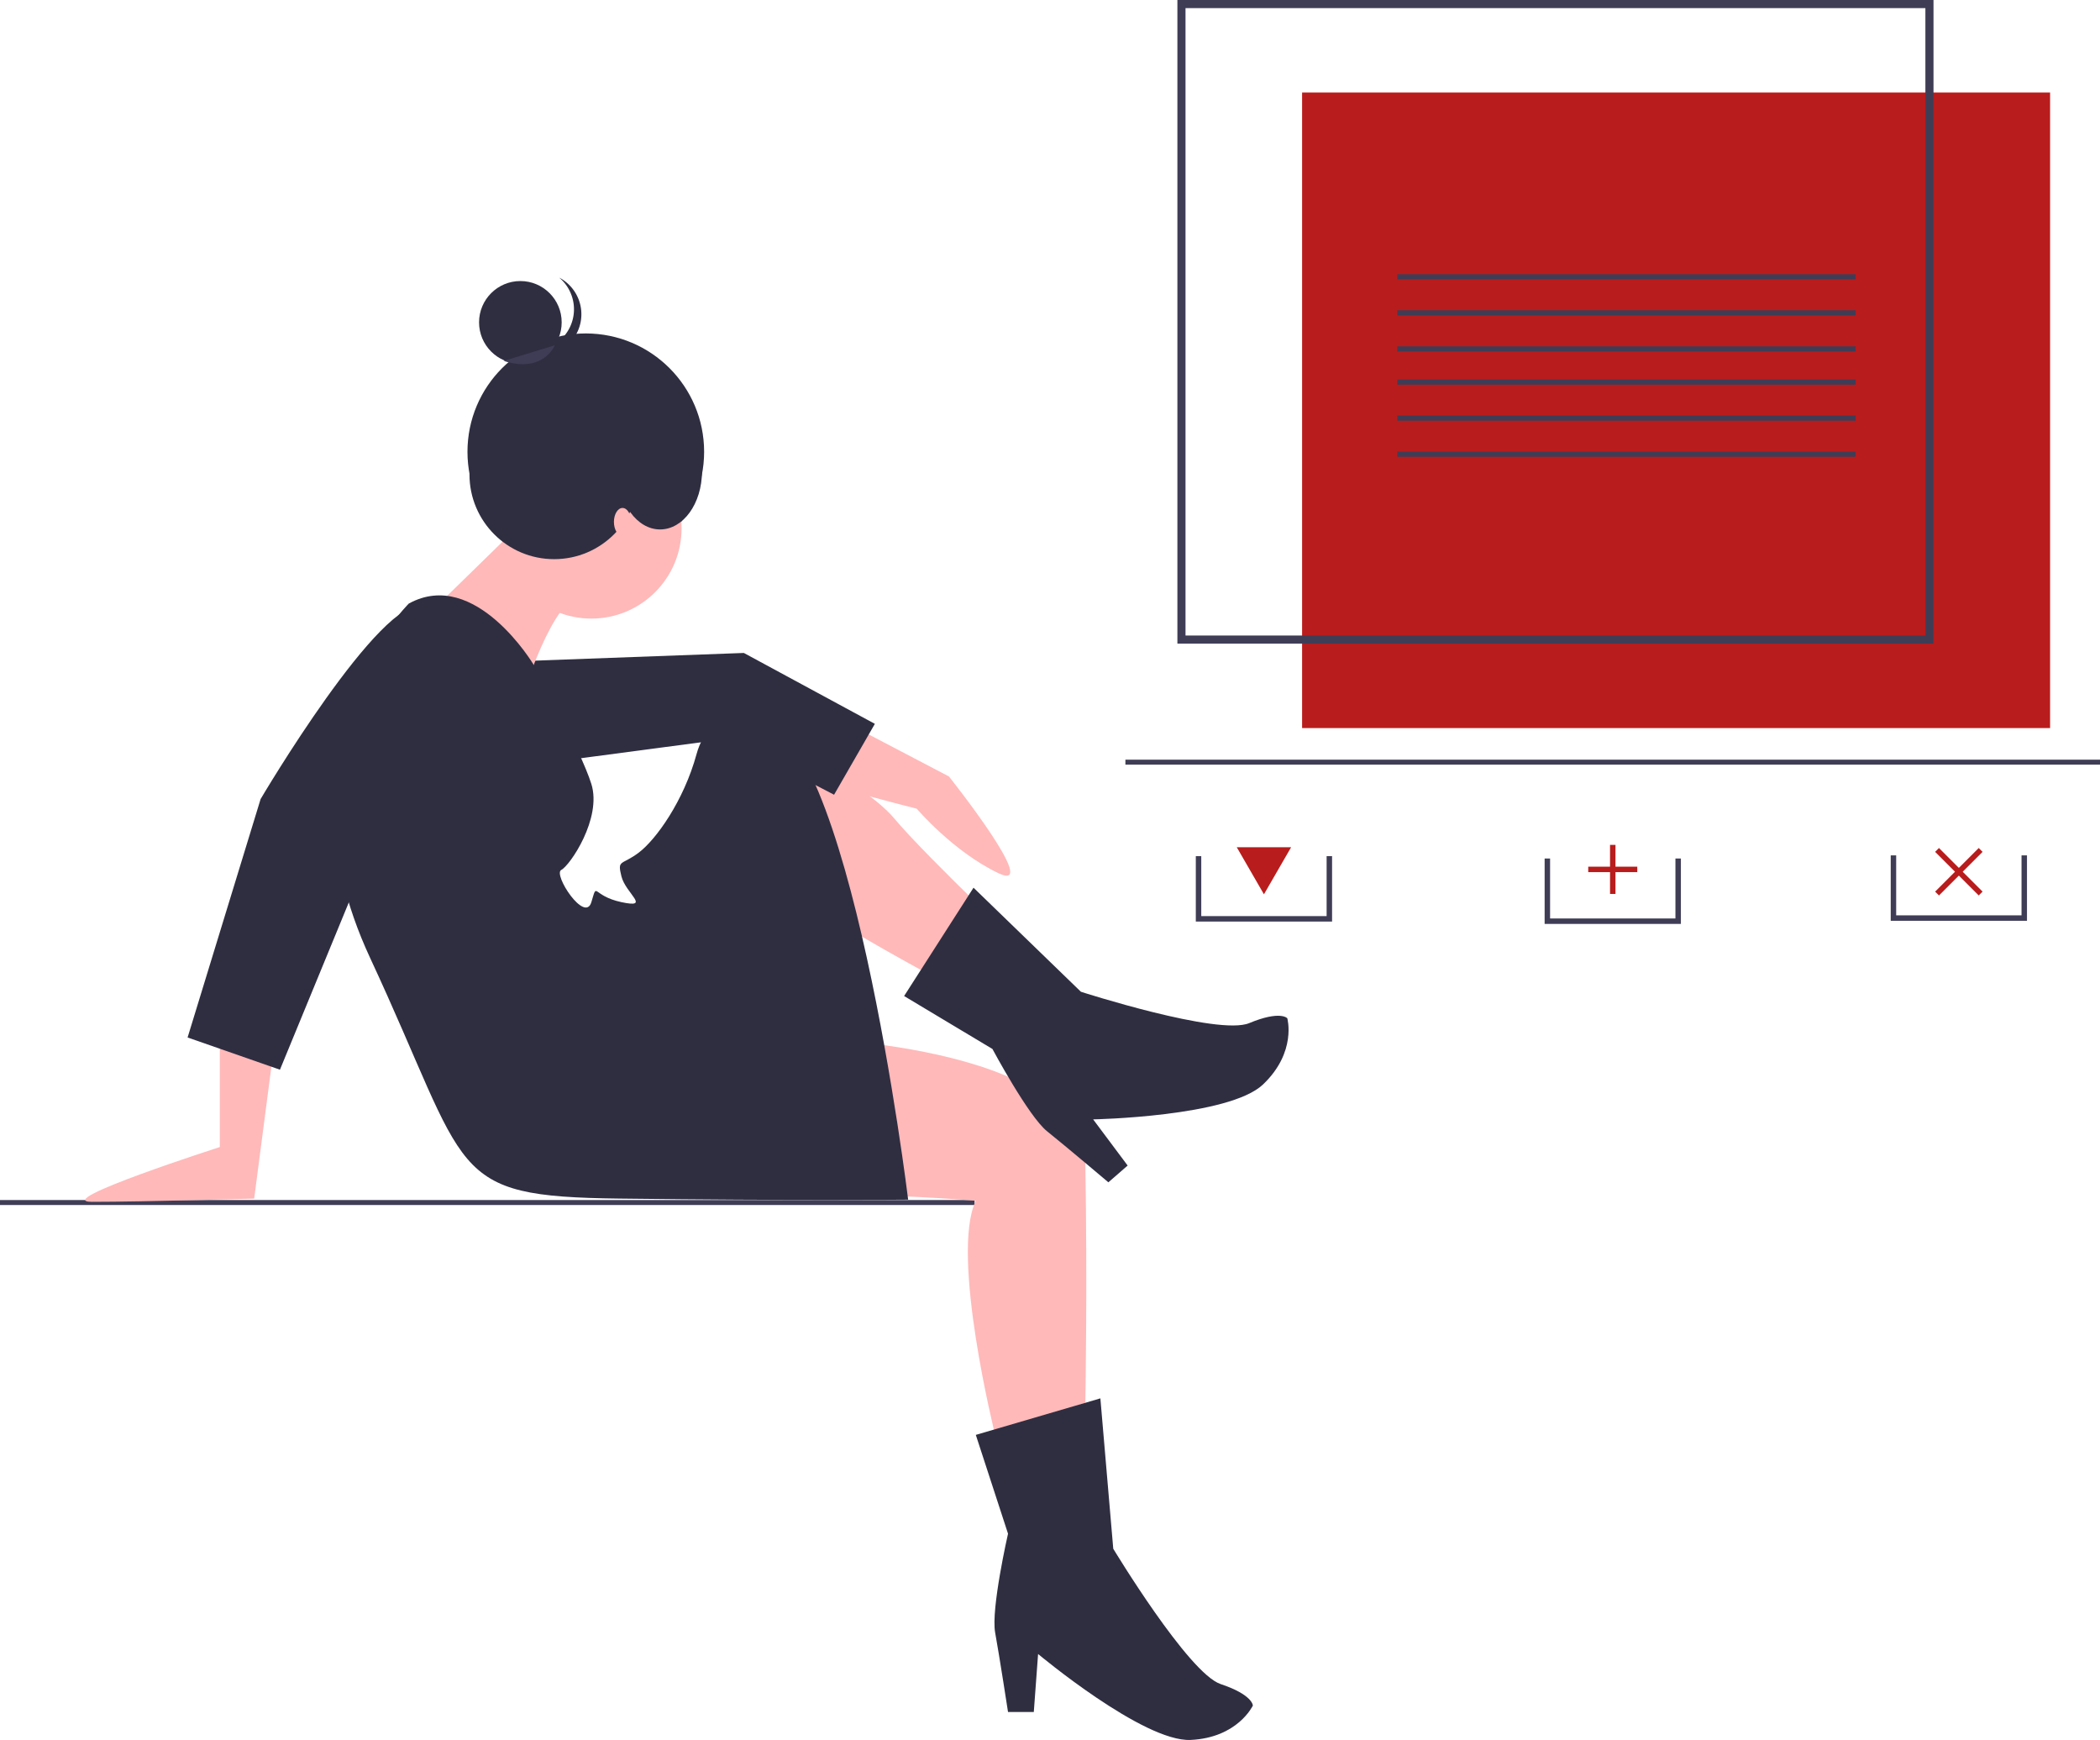 <svg id="b72ce2ac-ad56-4574-8404-703cfc0c8b8c" data-name="Layer 1" xmlns="http://www.w3.org/2000/svg" width="977.787" height="809.982" viewBox="0 0 977.787 809.982"><title>organized_content</title><rect y="558.641" width="453.787" height="2.315" fill="#3f3d56"/><circle cx="272.755" cy="210.318" r="55.094" fill="#2f2e41"/><path d="M213.455,519.973v59s-79.349,25.5-59.5,25.5c24,0,75.5-1.5,75.5-1.5l9-69Z" transform="translate(-111.106 -45.009)" fill="#ffb9b9"/><path d="M458.455,381.973s54,26,69,44,67,67,67,67l-20,22s-87-45-87-52-21,5-21,5Z" transform="translate(-111.106 -45.009)" fill="#ffb9b9"/><path d="M500.455,378.973l52.5,27.5s43.628,54.823,23,45c-21-10-38-30-38-30S491.535,409.771,490.995,407.872,500.455,378.973,500.455,378.973Z" transform="translate(-111.106 -45.009)" fill="#ffb9b9"/><polygon points="255.349 354.964 338.349 343.964 388.349 369.964 407.349 336.964 346.349 303.964 237.349 307.964 255.349 354.964" fill="#2f2e41"/><path d="M480.455,527.973s135,2,136,59,0,111,0,111l-42,15s-21-84-9-109c0,0-30.5-2.5-52.5-2.5S480.455,527.973,480.455,527.973Z" transform="translate(-111.106 -45.009)" fill="#ffb9b9"/><path d="M623.455,695.973l-58,17,15,46s-8,35-6,46,6,37,6,37h12l2-27s49,41,71,40,29-16,29-16,0-5-15-10-50-63-50-63Z" transform="translate(-111.106 -45.009)" fill="#2f2e41"/><circle cx="275.349" cy="245.964" r="42" fill="#ffb9b9"/><path d="M351.455,290.973l-43,42,43,46s12-44,26-55Z" transform="translate(-111.106 -45.009)" fill="#ffb9b9"/><path d="M301.455,325.973s-65,64-18,165,35,111,116,112,134.5.5,134.5.5-27.5-225.5-71.5-224.5c0,0-21-5-27,17s-19,40-27,46-10,3-8,11,14,15,0,12-11-10-14,0-18-13-14-15,19-24,14-40-26.833-55.444-26.833-55.444S332.455,308.973,301.455,325.973Z" transform="translate(-111.106 -45.009)" fill="#2f2e41"/><path d="M326.455,390.973l-50,67-35,85-43-15,34-111s56-95,76-90S351.455,365.973,326.455,390.973Z" transform="translate(-111.106 -45.009)" fill="#2f2e41"/><circle cx="242.292" cy="150.065" r="19.234" fill="#2f2e41"/><path d="M375.109,199.689a19.234,19.234,0,0,0-3.633-25.443,19.234,19.234,0,1,1-21.275,31.777A19.234,19.234,0,0,0,375.109,199.689Z" transform="translate(-111.106 -45.009)" fill="#2f2e41"/><path d="M369.381,205.775S364.22,218.853,345.651,213.035Z" transform="translate(-111.106 -45.009)" fill="#3f3d56"/><circle cx="258.014" cy="220.881" r="39.417" fill="#2f2e41"/><ellipse cx="307.349" cy="219.464" rx="19.5" ry="27" fill="#2f2e41"/><ellipse cx="289.849" cy="242.964" rx="4" ry="6.5" fill="#ffb9b9"/><path d="M564.386,458.251l-32.317,50.433,41.133,24.644s16.78,31.376,25.429,38.301,28.55,23.767,28.55,23.767l8.974-7.804-16.064-21.492s63.307-1.207,79.109-16.263,11.281-30.825,11.281-30.825-3.252-3.739-17.721,2.277-78.363-14.595-78.363-14.595Z" transform="translate(-111.106 -45.009)" fill="#2f2e41"/><rect x="524" y="353.641" width="453.787" height="2.315" fill="#3f3d56"/><rect x="717.381" y="88.093" width="348.275" height="295.847" transform="translate(1671.931 427.023) rotate(-180)" fill="#b91c1c"/><path d="M1011.372,344.636H659.318V45.009h352.054ZM663.098,340.856h344.495V48.789H663.098Z" transform="translate(-111.106 -45.009)" fill="#3f3d56"/><polygon points="620.23 429.003 556.787 429.003 556.787 398.551 559.325 398.551 559.325 426.465 617.692 426.465 617.692 398.551 620.23 398.551 620.23 429.003" fill="#3f3d56"/><polygon points="575.855 394.401 588.509 416.315 601.162 394.401 575.855 394.401" fill="#b91c1c"/><polygon points="782.643 430.1 719.2 430.1 719.2 399.648 721.738 399.648 721.738 427.563 780.105 427.563 780.105 399.648 782.643 399.648 782.643 430.1" fill="#3f3d56"/><polygon points="762.341 403.454 752.191 403.454 752.191 393.304 749.653 393.304 749.653 403.454 739.502 403.454 739.502 405.992 749.653 405.992 749.653 416.143 752.191 416.143 752.191 405.992 762.341 405.992 762.341 403.454" fill="#b91c1c"/><polygon points="943.787 428.646 880.345 428.646 880.345 398.193 882.882 398.193 882.882 426.108 941.25 426.108 941.25 398.193 943.787 398.193 943.787 428.646" fill="#3f3d56"/><polygon points="923.114 396.553 921.32 394.758 912.066 404.012 902.812 394.758 901.018 396.553 910.272 405.806 901.018 415.06 902.812 416.854 912.066 407.601 921.32 416.854 923.114 415.06 913.86 405.806 923.114 396.553" fill="#b91c1c"/><rect x="650.577" y="127.655" width="213.403" height="2.398" fill="#3f3d56"/><rect x="650.577" y="144.439" width="213.403" height="2.398" fill="#3f3d56"/><rect x="650.577" y="161.224" width="213.403" height="2.398" fill="#3f3d56"/><rect x="650.577" y="176.655" width="213.403" height="2.398" fill="#3f3d56"/><rect x="650.577" y="193.439" width="213.403" height="2.398" fill="#3f3d56"/><rect x="650.577" y="210.224" width="213.403" height="2.398" fill="#3f3d56"/></svg>